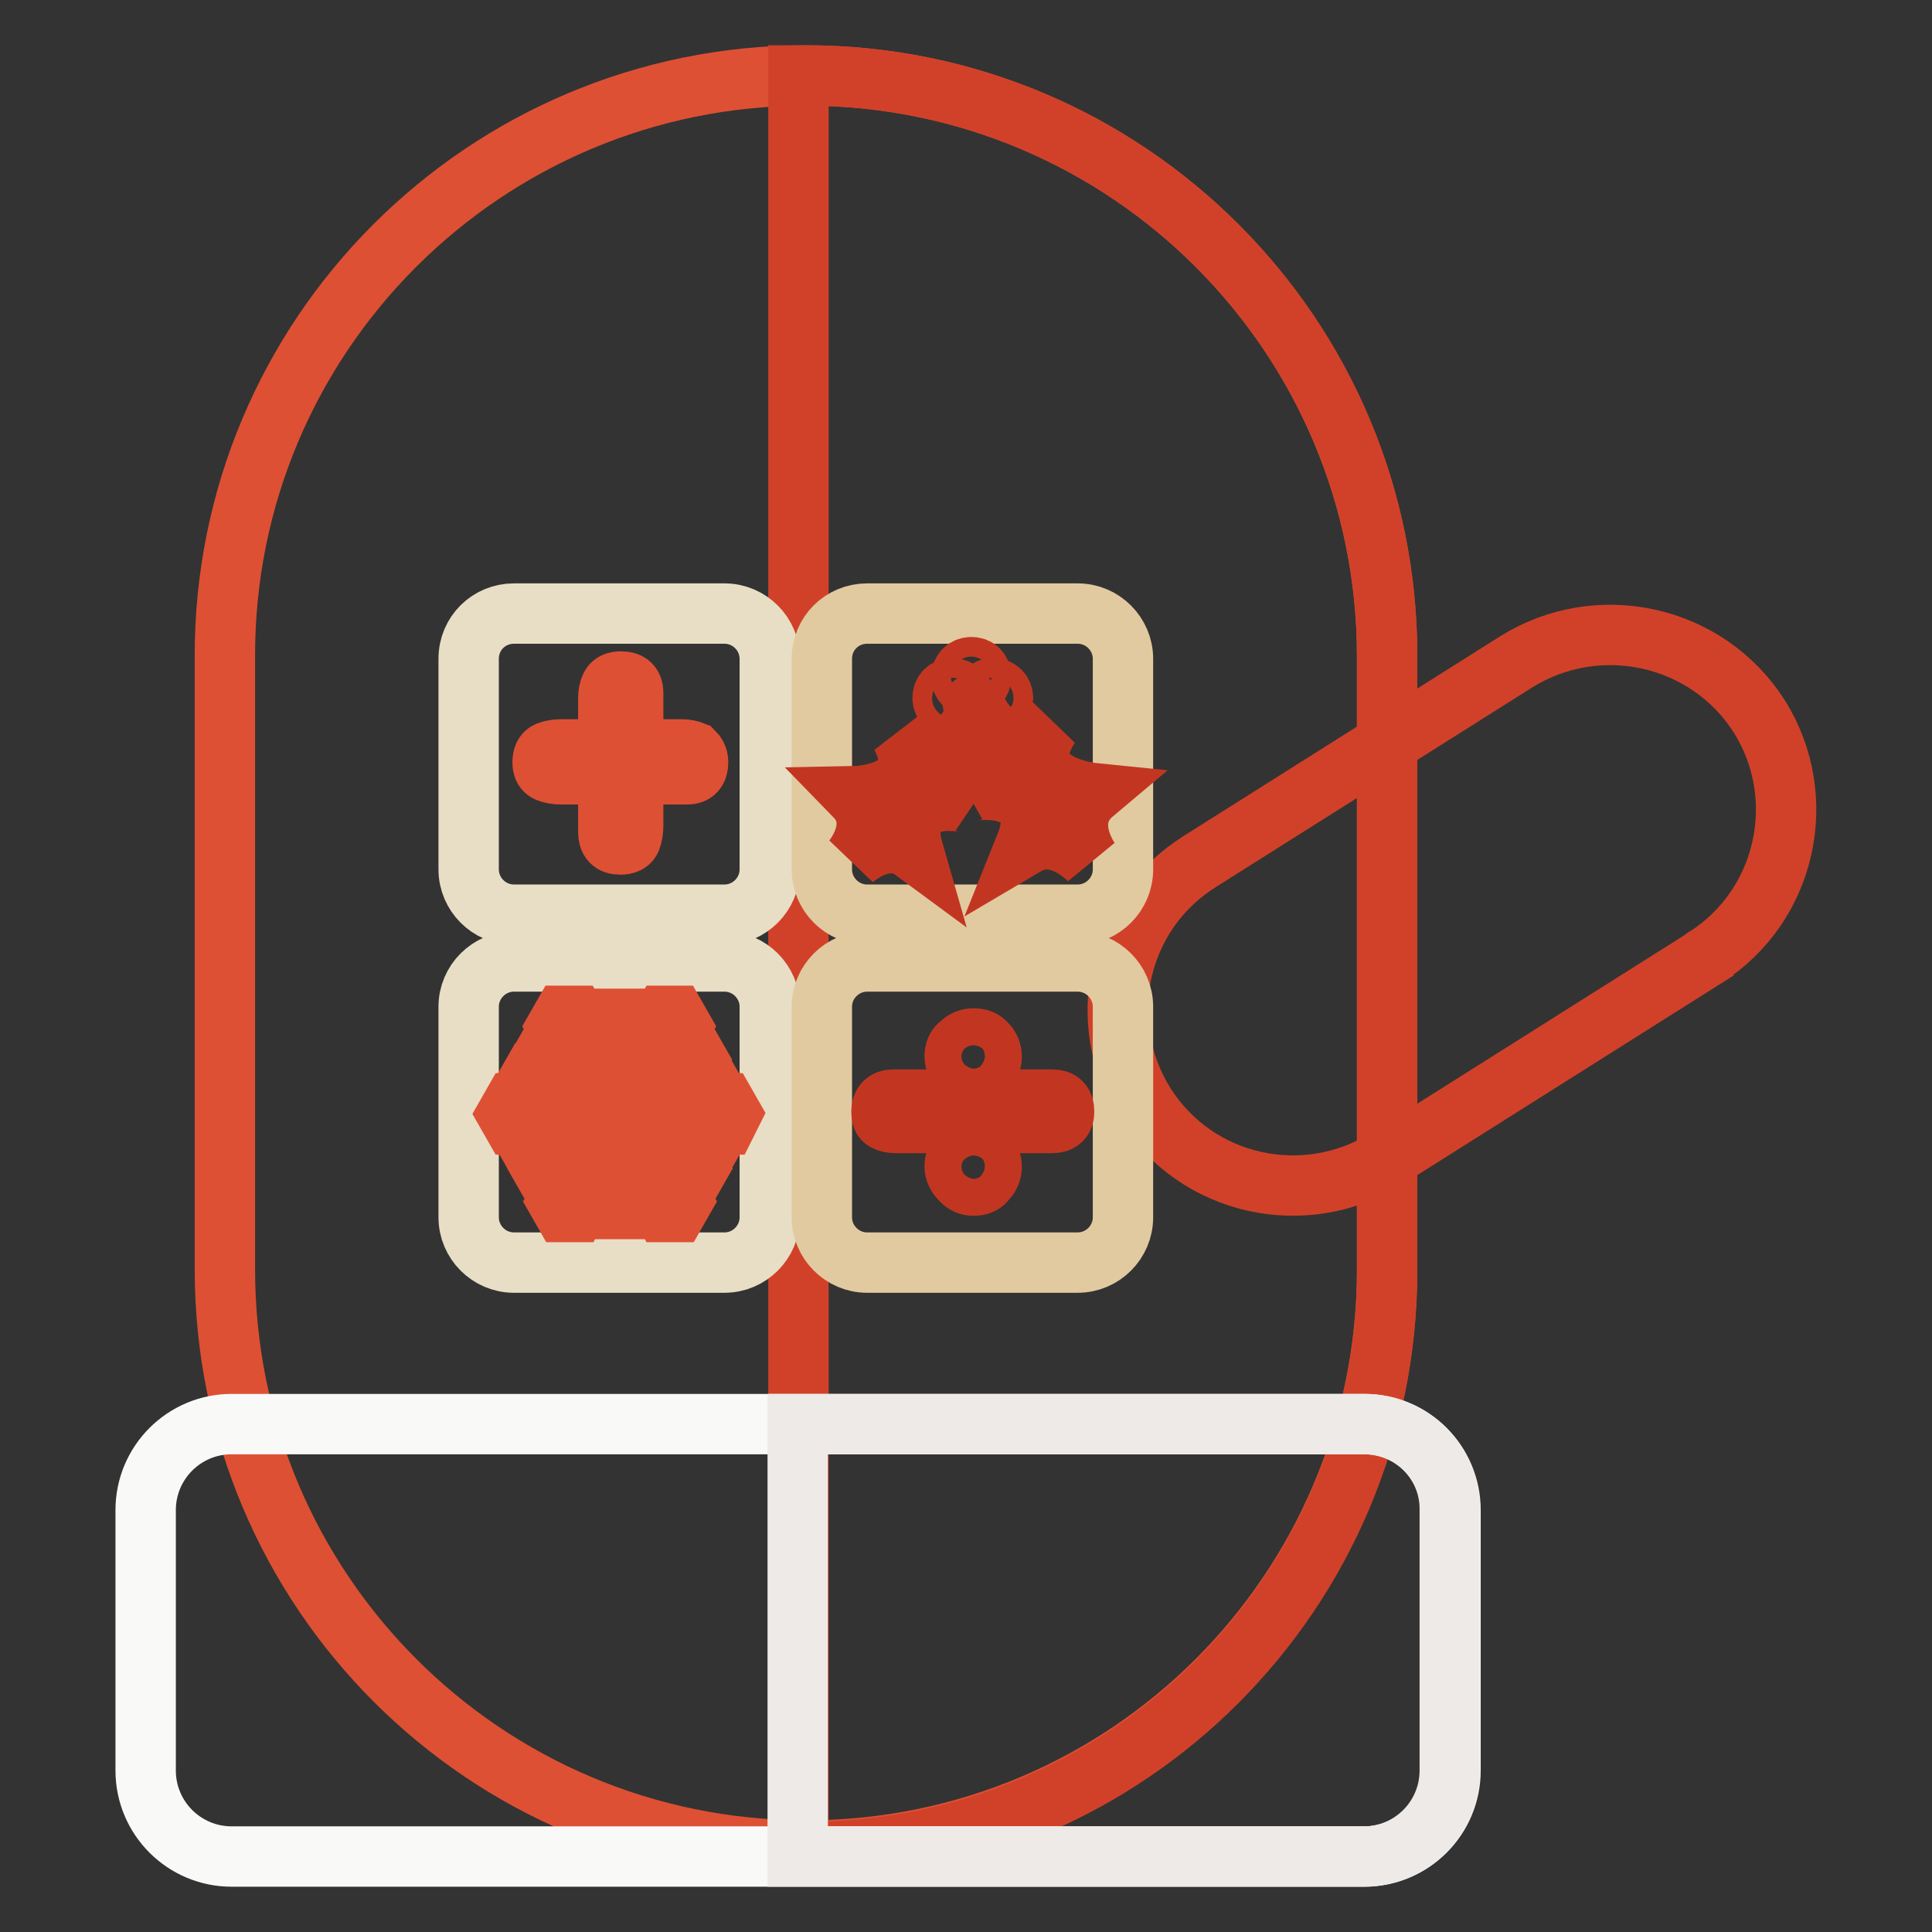 <?xml version="1.0" encoding="utf-8"?>
<!-- Svg Vector Icons : http://www.onlinewebfonts.com/icon -->
<!DOCTYPE svg PUBLIC "-//W3C//DTD SVG 1.1//EN" "http://www.w3.org/Graphics/SVG/1.1/DTD/svg11.dtd">
<svg version="1.1" xmlns="http://www.w3.org/2000/svg" xmlns:xlink="http://www.w3.org/1999/xlink" x="0px" y="0px" viewBox="0 0 256 256" enable-background="new 0 0 256 256" xml:space="preserve">
<rect x="0" y="0" width="256" height="256" fill="#333333" stroke="none"/>
<g> <path stroke-width="8" fill-opacity="0" stroke="#de5033"  d="M106.8,10c42.6,0,77,34.5,77,77v81.2c0,42.6-34.5,77-77,77c-42.6,0-77-34.5-77-77V87 C29.7,44.5,64.2,10,106.8,10z"/> <path stroke-width="8" fill-opacity="0" stroke="#d14129"  d="M106.8,10h-1v235.4h1c42.6,0,77-34.5,77-77V87C183.9,44.5,149.4,10,106.8,10z"/> <path stroke-width="8" fill-opacity="0" stroke="#d14129"  d="M233.1,94.9c6.8,10.8,3.6,25.2-7.2,32c0,0-0.1,0-0.1,0.1l-42,26.5c-10.9,6.8-25.2,3.7-32.1-7.2 c-6.8-10.9-3.7-25.2,7.2-32.1l42-26.5C211.8,80.9,226.2,84.1,233.1,94.9z"/> <path stroke-width="8" fill-opacity="0" stroke="#f9f9f8"  d="M30.7,188.7h150.1c6.3,0,11.4,5.1,11.4,11.4v34.5c0,6.3-5.1,11.4-11.4,11.4H30.7c-6.3,0-11.4-5.1-11.4-11.4 v-34.5C19.3,193.8,24.4,188.7,30.7,188.7z"/> <path stroke-width="8" fill-opacity="0" stroke="#e8dec6"  d="M68.1,81.3H96c3.3,0,6,2.7,6,6v27.9c0,3.3-2.7,6-6,6H68.1c-3.3,0-6-2.7-6-6V87.3 C62.1,83.9,64.8,81.3,68.1,81.3z"/> <path stroke-width="8" fill-opacity="0" stroke="#e1ca9f"  d="M114.9,81.3h27.9c3.3,0,6,2.7,6,6v27.9c0,3.3-2.7,6-6,6h-27.9c-3.3,0-6-2.7-6-6V87.3 C108.9,83.9,111.6,81.3,114.9,81.3z"/> <path stroke-width="8" fill-opacity="0" stroke="#e8dec6"  d="M68.1,127.4H96c3.3,0,6,2.7,6,6v27.9c0,3.3-2.7,6-6,6H68.1c-3.3,0-6-2.7-6-6v-27.9 C62.1,130.1,64.8,127.4,68.1,127.4z"/> <path stroke-width="8" fill-opacity="0" stroke="#e1ca9f"  d="M114.9,127.4h27.9c3.3,0,6,2.7,6,6v27.9c0,3.3-2.7,6-6,6h-27.9c-3.3,0-6-2.7-6-6v-27.9 C108.9,130.1,111.6,127.4,114.9,127.4z"/> <path stroke-width="8" fill-opacity="0" stroke="#de5033"  d="M92.5,101c0,1.1-0.5,1.6-1.4,1.6h-7.2v6.7c0,0.7-0.1,1.4-0.3,1.9c-0.2,0.5-0.7,0.7-1.4,0.7 c-1.1,0-1.6-0.5-1.6-1.7v-7.6h-6.2c-0.7,0-1.3-0.1-1.8-0.3c-0.5-0.2-0.7-0.6-0.7-1.3c0-0.7,0.2-1.2,0.7-1.4 c0.5-0.2,1.1-0.3,1.8-0.3h6.2v-6.7c0-0.7,0.1-1.2,0.3-1.6c0.2-0.5,0.7-0.7,1.4-0.7c1.1,0,1.6,0.5,1.6,1.5v7.5h6.4 c0.6,0,1.1,0.1,1.6,0.3C92.2,99.9,92.5,100.3,92.5,101z M96.9,147.6l-0.8-1.4h-3.5l1.5-2.6l-0.8-1.4h-1.6l-2.2,4h-5.1l2.6-4.4h4.6 l0.8-1.4l-0.8-1.4h-3l1.7-3l-0.8-1.4H88l-1.7,3l-1.5-2.6h-1.6l-0.8,1.4l2.3,4l-2.6,4.4l-2.6-4.4l2.3-4l-0.8-1.4h-1.6l-1.5,2.6 l-1.7-3h-1.6l-0.8,1.4l1.7,3h-3l-0.8,1.4l0.8,1.4h4.6l2.6,4.4h-5.2l-2.3-4h-1.6l-0.8,1.4l1.5,2.6H68l-0.8,1.4l0.8,1.4h3.5l-1.5,2.6 l0.8,1.4h1.6l2.3-4h5.1l-2.6,4.4h-4.6l-0.8,1.4l0.8,1.4h3l-1.7,3l0.8,1.4h1.6l1.7-3l1.5,2.6H81l0.8-1.4l-2.3-4l2.6-4.4l2.6,4.4 l-2.3,4l0.8,1.4h1.6l1.5-2.6l1.7,3h1.6l0.8-1.4l-1.7-3h3l0.8-1.4l-0.8-1.4H87l-2.6-4.4h5.1l2.3,4h1.6l0.8-1.4l-1.5-2.6h3.5 L96.9,147.6z"/> <path stroke-width="8" fill-opacity="0" stroke="#c23621"  d="M144.9,105.1c0,0-11-1.1-5.8-8.9c-4.3,3.1-7.6,1.4-9.1-1.1s-1.4-2.5,0.1,0.8s2.2,6.4-1.6,9 c1.1-0.5,10.7-1.1,7.4,7.1c4.4-2.6,8.6,2.1,8.6,2.1S140.5,108.8,144.9,105.1L144.9,105.1z M141.9,110.2h-0.1 c-0.2-0.3-0.4-0.7-0.7-1l-8.3-10.1c-0.5-0.5-0.8-0.8-0.8-0.8c-0.1-0.1-0.1-0.1,0-0.1c0.1-0.1,0.1-0.1,0.1,0 c3.5,3.7,6.8,7.7,9.8,11.9C142,110.1,142,110.2,141.9,110.2z M127.8,97.9c1.6-3.1,1.7-3.1,0.1-0.8c-1.6,2.3-4.9,3.7-8.5,0.4 c4.1,7.8-6.1,8-6.1,8c3.7,3.8-0.4,8.5-0.4,8.5s4.3-4.1,8.1-1.3c-2.3-8,6.4-6.7,7.4-6.2C125.2,103.7,126.2,100.9,127.8,97.9 L127.8,97.9z M125.7,99.8c0,0-0.4,0.3-0.9,0.8l-8.4,8.8l-0.7,0.9c-0.1,0.1-0.1,0.1-0.1,0c-0.1-0.1-0.1-0.1,0-0.1 c3.1-3.8,6.4-7.3,10.1-10.6c0.1-0.1,0.1,0,0.1,0C125.7,99.8,125.7,99.8,125.7,99.8L125.7,99.8z M126.2,93.8c0.7,0,1.3-0.5,1.3-1.3 c0-0.7-0.5-1.3-1.3-1.3s-1.3,0.5-1.3,1.3C124.9,93.2,125.5,93.8,126.2,93.8z M128.7,91c0.7,0,1.3-0.5,1.3-1.3s-0.5-1.3-1.3-1.3 c-0.7,0-1.3,0.5-1.3,1.3C127.4,90.5,127.9,91,128.7,91z M131.6,93.8c0.7,0,1.3-0.5,1.3-1.3c0-0.7-0.5-1.3-1.3-1.3s-1.3,0.5-1.3,1.3 C130.3,93.2,130.9,93.8,131.6,93.8z M139.4,145.7c1.1,0,1.6,0.5,1.6,1.6c0,1-0.5,1.5-1.6,1.5h-20.8c-0.5,0-0.9-0.1-1.3-0.3 c-0.4-0.2-0.5-0.6-0.5-1.2c0-1,0.5-1.6,1.6-1.6H139.4z M129,142.5c-0.6,0-1.2-0.2-1.7-0.8c-0.5-0.5-0.8-1.1-0.8-1.7 c0-0.7,0.2-1.3,0.8-1.7c0.5-0.5,1.1-0.7,1.7-0.7c0.7,0,1.3,0.2,1.7,0.7c0.5,0.5,0.7,1.1,0.7,1.7c0,0.6-0.2,1.2-0.7,1.7 C130.3,142.2,129.7,142.5,129,142.5z M129,157.1c-0.6,0-1.2-0.2-1.7-0.8c-0.5-0.5-0.8-1.1-0.8-1.7c0-0.7,0.2-1.3,0.8-1.7 c0.5-0.5,1.1-0.7,1.7-0.7c0.7,0,1.3,0.2,1.7,0.7c0.5,0.5,0.7,1.1,0.7,1.7c0,0.6-0.2,1.2-0.7,1.7C130.3,156.9,129.7,157.1,129,157.1 z"/> <path stroke-width="8" fill-opacity="0" stroke="#eeeae7"  d="M180.8,188.7h-75.1V246h75c6.3,0,11.4-5.1,11.4-11.4v-34.5C192.2,193.8,187.1,188.7,180.8,188.7z"/></g>
</svg>